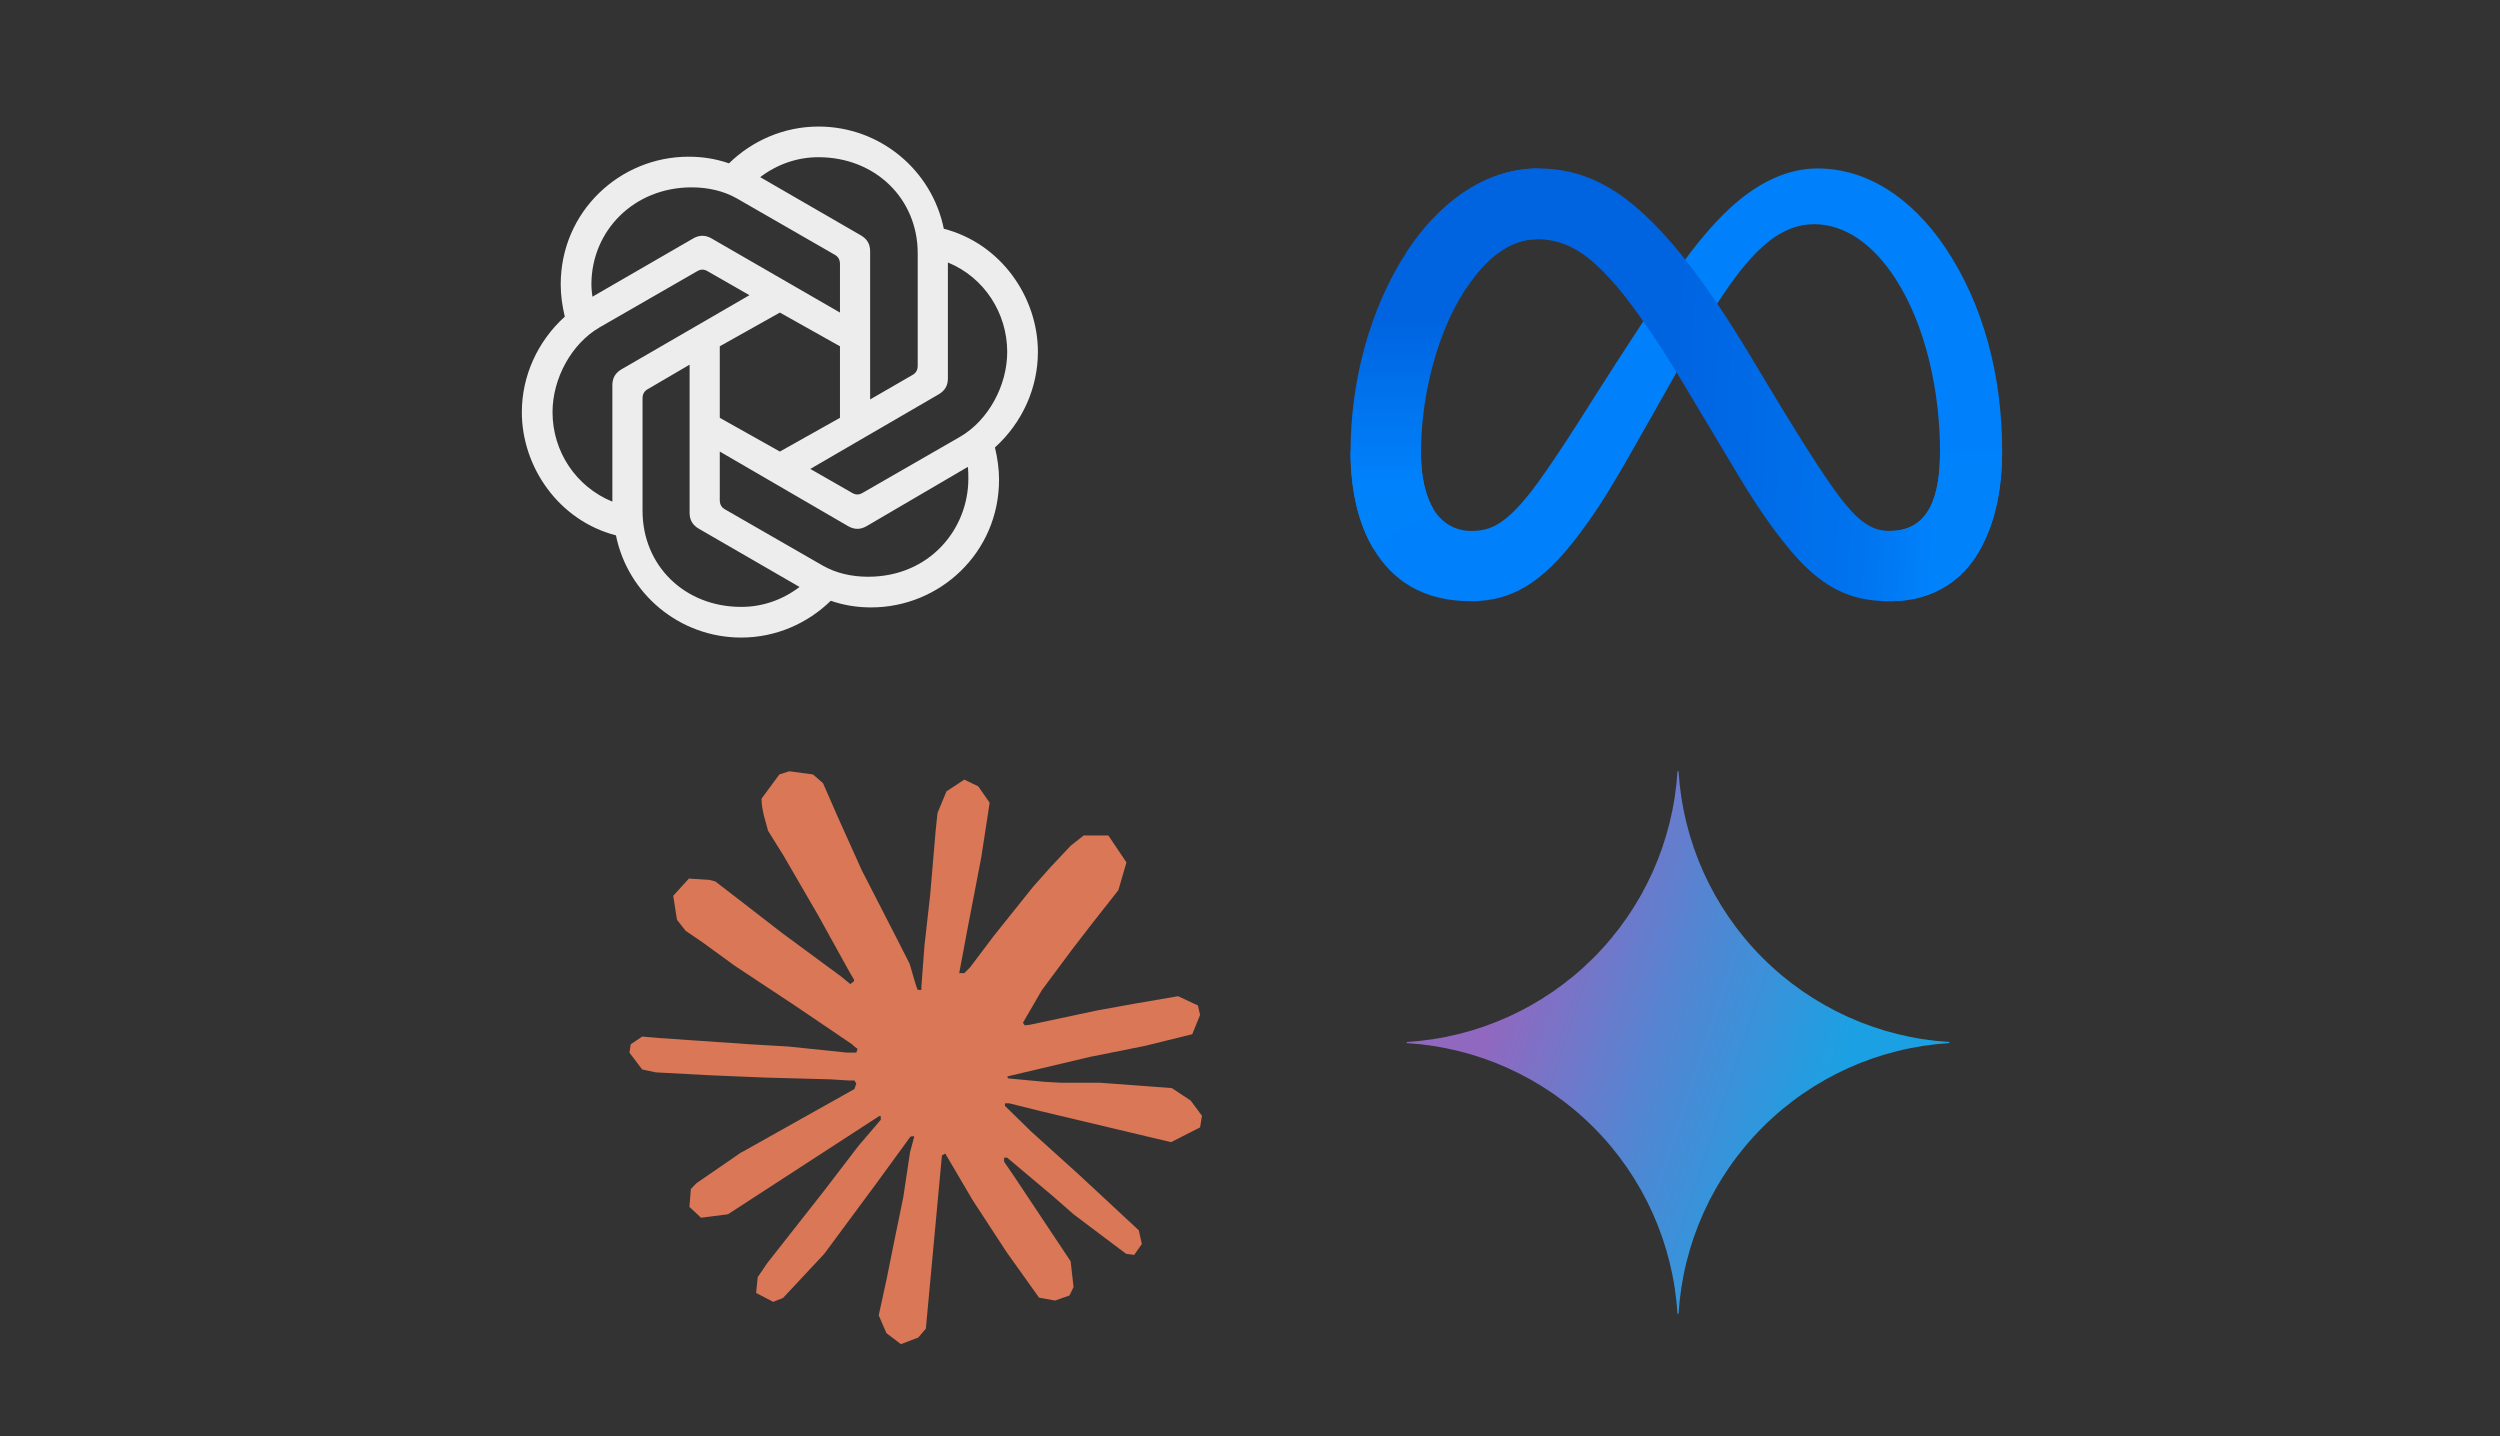 <svg width="282" height="162" viewBox="0 0 282 162" fill="none" xmlns="http://www.w3.org/2000/svg">
<rect x="0" y="0" width="282" height="162" fill="#333333" stroke="none"/>
<g clip-path="url(#clip0_1766_13601)">
<path d="M83.669 129.973L96.377 122.843L96.59 122.224L96.377 121.879H95.757L93.633 121.748L86.373 121.552L80.075 121.29L73.974 120.963L72.439 120.636L71 118.739L71.148 117.793L72.439 116.925L74.288 117.086L78.374 117.366L84.506 117.789L88.954 118.05L95.544 118.735H96.59L96.739 118.312L96.381 118.05L96.102 117.789L89.757 113.489L82.888 108.944L79.29 106.328L77.345 105.002L76.364 103.759L75.941 101.047L77.707 99.102L80.08 99.263L80.686 99.424L83.089 101.274L88.222 105.246L94.924 110.183L95.906 110.998L96.298 110.719L96.346 110.523L95.906 109.786L92.26 103.197L88.37 96.494L86.638 93.716L86.181 92.05C86.019 91.365 85.901 90.79 85.901 90.088L87.912 87.358L89.024 87L91.706 87.358L92.835 88.339L94.501 92.15L97.201 98.151L101.387 106.31L102.613 108.731L103.267 110.972L103.511 111.657H103.934V111.265L104.279 106.668L104.915 101.025L105.535 93.764L105.748 91.719L106.76 89.268L108.77 87.942L110.34 88.692L111.631 90.541L111.452 91.736L110.685 96.725L109.18 104.54L108.199 109.773H108.77L109.425 109.119L112.072 105.604L116.52 100.044L118.482 97.837L120.772 95.399L122.242 94.239H125.019L127.065 97.279L126.149 100.419L123.288 104.047L120.916 107.122L117.514 111.701L115.39 115.364L115.587 115.656L116.093 115.608L123.777 113.973L127.928 113.223L132.882 112.372L135.124 113.419L135.368 114.483L134.487 116.659L129.189 117.967L122.974 119.21L113.72 121.399L113.607 121.482L113.738 121.644L117.907 122.036L119.69 122.132H124.056L132.185 122.738L134.308 124.142L135.582 125.861L135.368 127.169L132.097 128.835L127.684 127.788L117.383 125.337L113.851 124.456H113.363V124.749L116.306 127.627L121.701 132.498L128.456 138.778L128.8 140.33L127.933 141.556L127.017 141.425L121.082 136.959L118.792 134.949L113.607 130.584H113.262V131.042L114.457 132.79L120.768 142.275L121.095 145.184L120.637 146.131L119.001 146.702L117.205 146.375L113.511 141.19L109.699 135.35L106.625 130.117L106.25 130.331L104.436 149.872L103.585 150.871L101.623 151.621L99.987 150.378L99.12 148.368L99.987 144.395L101.034 139.21L101.884 135.089L102.652 129.969L103.11 128.268L103.079 128.155L102.704 128.203L98.845 133.501L92.975 141.434L88.331 146.405L87.219 146.846L85.291 145.847L85.47 144.063L86.547 142.476L92.975 134.299L96.852 129.232L99.355 126.306L99.338 125.883H99.189L82.116 136.968L79.076 137.361L77.768 136.135L77.93 134.125L78.549 133.471L83.682 129.938L83.664 129.956L83.669 129.973Z" fill="#D97757"/>
</g>
<g clip-path="url(#clip1_1766_13601)">
<path d="M160.282 51.193C160.282 53.999 160.898 56.154 161.703 57.458C162.759 59.165 164.333 59.888 165.938 59.888C168.008 59.888 169.902 59.374 173.552 54.327C176.476 50.281 179.921 44.602 182.239 41.041L186.165 35.01C188.892 30.821 192.049 26.164 195.668 23.008C198.622 20.431 201.809 19 205.017 19C210.402 19 215.531 22.121 219.457 27.974C223.754 34.383 225.839 42.457 225.839 50.789C225.839 55.743 224.863 59.382 223.201 62.257C221.596 65.038 218.468 67.816 213.206 67.816V59.888C217.712 59.888 218.836 55.748 218.836 51.009C218.836 44.257 217.262 36.763 213.793 31.409C211.332 27.611 208.143 25.29 204.633 25.29C200.838 25.29 197.784 28.152 194.351 33.256C192.526 35.968 190.653 39.273 188.55 43.002L186.234 47.104C181.582 55.352 180.404 57.23 178.078 60.33C174.002 65.759 170.521 67.816 165.938 67.816C160.502 67.816 157.064 65.462 154.935 61.915C153.197 59.024 152.344 55.231 152.344 50.91L160.282 51.193Z" fill="#0081FB"/>
<path d="M158.602 28.533C162.241 22.923 167.493 19 173.517 19C177.006 19 180.474 20.033 184.096 22.99C188.057 26.223 192.28 31.547 197.547 40.321L199.436 43.469C203.996 51.065 206.59 54.973 208.108 56.816C210.061 59.183 211.428 59.888 213.204 59.888C217.71 59.888 218.835 55.748 218.835 51.009L225.838 50.789C225.838 55.743 224.861 59.382 223.2 62.257C221.595 65.038 218.467 67.816 213.204 67.816C209.933 67.816 207.034 67.106 203.829 64.082C201.366 61.761 198.485 57.639 196.269 53.933L189.678 42.922C186.371 37.397 183.337 33.277 181.581 31.411C179.692 29.405 177.264 26.982 173.39 26.982C170.254 26.982 167.59 29.182 165.362 32.548L158.602 28.533Z" fill="url(#paint0_linear_1766_13601)"/>
<path d="M173.391 26.982C170.255 26.982 167.592 29.182 165.363 32.548C162.212 37.305 160.282 44.39 160.282 51.193C160.282 53.999 160.898 56.154 161.703 57.458L154.935 61.915C153.197 59.024 152.344 55.231 152.344 50.91C152.344 43.05 154.501 34.859 158.603 28.533C162.242 22.923 167.495 19 173.519 19L173.391 26.982Z" fill="url(#paint1_linear_1766_13601)"/>
</g>
<path d="M81.191 50.935V56.411C81.191 56.873 81.364 57.219 81.767 57.449L92.787 63.789C94.287 64.654 96.076 65.057 97.922 65.057C104.845 65.057 109.23 59.697 109.23 53.99C109.23 53.587 109.23 53.126 109.172 52.664L97.749 59.351C97.056 59.754 96.364 59.754 95.671 59.351L81.191 50.935ZM106.922 29.608V42.693C106.922 43.5 106.575 44.076 105.883 44.48L91.402 52.895L96.133 55.605C96.537 55.835 96.883 55.835 97.287 55.605L108.307 49.264C111.48 47.419 113.614 43.5 113.614 39.696C113.614 35.315 111.018 31.28 106.922 29.608V29.608ZM77.787 41.136L73.056 43.903C72.652 44.133 72.479 44.479 72.479 44.94V57.621C72.479 63.789 77.21 68.458 83.614 68.458C86.037 68.458 88.287 67.651 90.191 66.21L78.826 59.639C78.133 59.235 77.787 58.659 77.787 57.852V41.136L77.787 41.136ZM87.97 35.257L81.191 39.061V47.13L87.97 50.935L94.748 47.13V39.061L87.97 35.257ZM92.326 17.733C89.902 17.733 87.653 18.54 85.748 19.981L97.114 26.553C97.806 26.956 98.152 27.532 98.152 28.34V45.056L102.941 42.289C103.345 42.059 103.518 41.713 103.518 41.252V28.57C103.518 22.403 98.729 17.734 92.326 17.734V17.733ZM78.652 30.587L67.632 36.928C64.459 38.773 62.325 42.692 62.325 46.496C62.325 50.935 64.978 54.912 69.074 56.584V43.441C69.074 42.634 69.421 42.058 70.113 41.654L84.537 33.297L79.806 30.587C79.402 30.357 79.056 30.357 78.652 30.587ZM78.018 21.134C71.498 21.134 66.71 26.034 66.71 32.086C66.71 32.547 66.767 33.008 66.825 33.47L78.19 26.898C78.882 26.495 79.575 26.495 80.267 26.898L94.748 35.256V29.78C94.748 29.319 94.575 28.973 94.171 28.742L83.152 22.402C81.652 21.537 79.863 21.134 78.017 21.134H78.018ZM92.326 14.275C99.306 14.275 105.133 19.232 106.461 25.803C112.922 27.475 117.076 33.528 117.076 39.695C117.076 43.73 115.346 47.65 112.23 50.474C112.518 51.685 112.692 52.895 112.692 54.105C112.692 62.348 105.999 68.516 98.268 68.516C96.711 68.516 95.21 68.286 93.71 67.767C91.114 70.303 87.537 71.917 83.614 71.917C76.633 71.917 70.806 66.96 69.479 60.389C63.017 58.717 58.863 52.664 58.863 46.497C58.863 42.462 60.594 38.542 63.709 35.718C63.421 34.507 63.248 33.297 63.248 32.087C63.248 23.844 69.94 17.676 77.671 17.676C79.229 17.676 80.729 17.906 82.229 18.425C84.825 15.889 88.402 14.275 92.326 14.275Z" fill="#EDEDED"/>
<g clip-path="url(#clip2_1766_13601)">
<path d="M219.88 117.661C211.94 118.148 204.452 121.522 198.827 127.147C193.202 132.772 189.828 140.26 189.341 148.2H189.218C188.732 140.26 185.358 132.772 179.733 127.146C174.108 121.521 166.62 118.148 158.68 117.661V117.539C166.62 117.052 174.108 113.679 179.733 108.054C185.358 102.428 188.732 94.94 189.218 87H189.341C189.828 94.94 193.202 102.428 198.827 108.053C204.452 113.678 211.94 117.052 219.88 117.539V117.661Z" fill="url(#paint2_radial_1766_13601)"/>
</g>
<defs>
<linearGradient id="paint0_linear_1766_13601" x1="167.933" y1="48.903" x2="218.538" y2="51.459" gradientUnits="userSpaceOnUse">
<stop stop-color="#0064E1"/>
<stop offset="0.4" stop-color="#0064E1"/>
<stop offset="0.83" stop-color="#0073EE"/>
<stop offset="1" stop-color="#0082FB"/>
</linearGradient>
<linearGradient id="paint1_linear_1766_13601" x1="163.845" y1="54.526" x2="163.845" y2="35.868" gradientUnits="userSpaceOnUse">
<stop stop-color="#0082FB"/>
<stop offset="1" stop-color="#0064E0"/>
</linearGradient>
<radialGradient id="paint2_radial_1766_13601" cx="0" cy="0" r="1" gradientUnits="userSpaceOnUse" gradientTransform="translate(164.754 111.874) rotate(18.683) scale(65.14 521.81)">
<stop offset="0.067" stop-color="#9168C0"/>
<stop offset="0.343" stop-color="#5684D1"/>
<stop offset="0.672" stop-color="#1BA1E3"/>
</radialGradient>
<clipPath id="clip0_1766_13601">
<rect width="64.579" height="64.621" fill="white" transform="translate(71 87)"/>
</clipPath>
<clipPath id="clip1_1766_13601">
<rect width="73.657" height="48.816" fill="white" transform="translate(152.344 19)"/>
</clipPath>
<clipPath id="clip2_1766_13601">
<rect width="61.2" height="61.2" fill="white" transform="translate(158.68 87)"/>
</clipPath>
</defs>
</svg>
